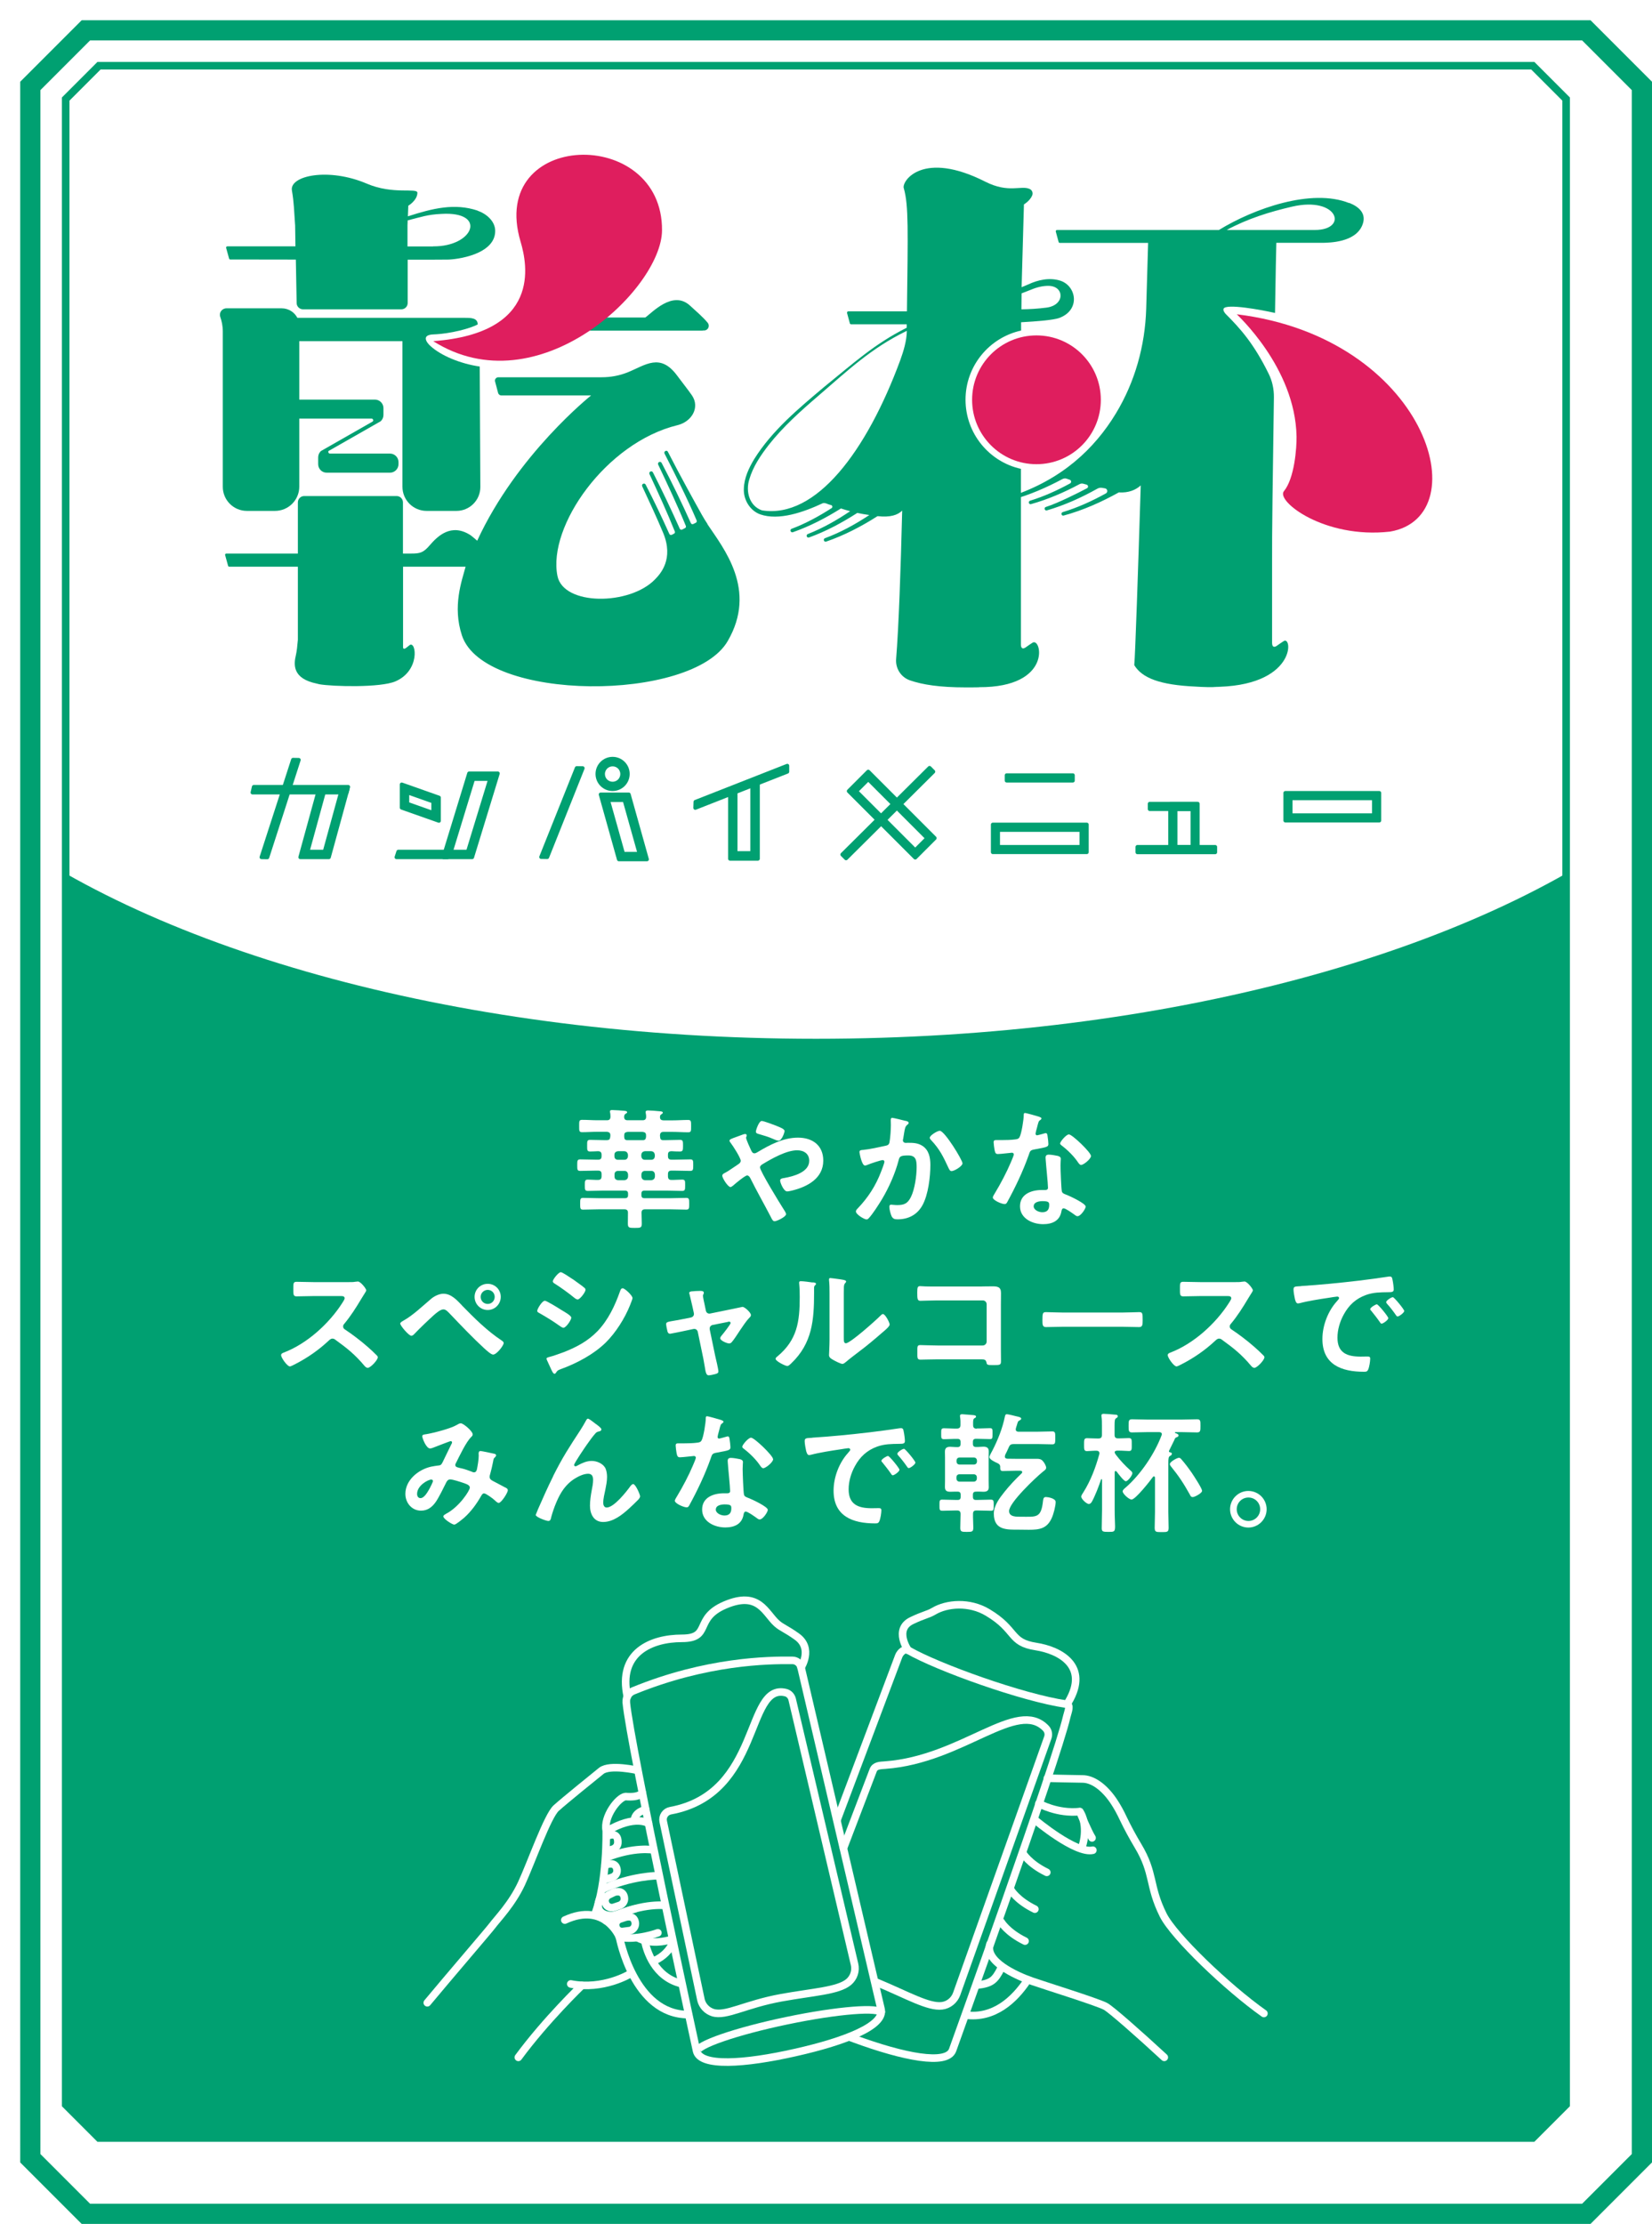 <?xml version="1.0" encoding="UTF-8"?>
<svg id="_レイヤー_2" data-name="レイヤー 2" xmlns="http://www.w3.org/2000/svg" xmlns:xlink="http://www.w3.org/1999/xlink" viewBox="0 0 163.5 220">
  <defs>
    <style>
      .cls-1, .cls-2, .cls-3, .cls-4 {
        fill: none;
      }

      .cls-2, .cls-3, .cls-4 {
        stroke-width: .75px;
      }

      .cls-2, .cls-4, .cls-5 {
        stroke-miterlimit: 10;
      }

      .cls-2, .cls-5, .cls-6 {
        stroke: #00a071;
      }

      .cls-7 {
        fill: #df1e5e;
      }

      .cls-3, .cls-4 {
        stroke: #fff;
      }

      .cls-3, .cls-6 {
        stroke-linecap: round;
        stroke-linejoin: round;
      }

      .cls-8, .cls-6 {
        fill: #00a071;
      }

      .cls-9, .cls-5 {
        fill: #fff;
      }

      .cls-5 {
        filter: url(#drop-shadow-1);
        stroke-width: 2px;
      }

      .cls-6 {
        stroke-width: .38px;
      }

      .cls-10 {
        clip-path: url(#clippath);
      }
    </style>
    <filter id="drop-shadow-1" x="0" y="0" width="163.5" height="220" filterUnits="userSpaceOnUse">
      <feOffset dx="2" dy="2"/>
      <feGaussianBlur result="blur" stdDeviation="0"/>
      <feFlood flood-color="#00a071" flood-opacity="1"/>
      <feComposite in2="blur" operator="in"/>
      <feComposite in="SourceGraphic"/>
    </filter>
    <clipPath id="clippath">
      <path class="cls-1" d="M9.8,6.5h141.9c1.29,1.29,2.01,2.01,3.3,3.3v198.4l-3.3,3.3H9.8l-3.3-3.3V9.8c1.29-1.29,2.01-2.01,3.3-3.3Z"/>
    </clipPath>
  </defs>
  <g id="fix">
    <g>
      <path class="cls-5" d="M6.5,1h148.5c2.15,2.15,3.35,3.35,5.5,5.5v205c-2.15,2.15-3.35,3.35-5.5,5.5H6.5c-2.15-2.15-3.35-3.35-5.5-5.5V6.5c2.15-2.15,3.35-3.35,5.5-5.5Z"/>
      <path class="cls-2" d="M9.8,6.5h141.9c1.29,1.29,2.01,2.01,3.3,3.3v198.4l-3.3,3.3H9.8l-3.3-3.3V9.8c1.29-1.29,2.01-2.01,3.3-3.3Z"/>
      <g class="cls-10">
        <path class="cls-8" d="M80.75,102.76c-34.87,0-65.39-8.64-82.17-21.57v140.81h164.35V81.19c-16.78,12.92-47.3,21.57-82.17,21.57Z"/>
      </g>
      <g>
        <g>
          <path class="cls-8" d="M133.53,20.09c-3.72-1.49-9.44.54-12.89,2.66h-16.02c-.08,0-.14.07-.13.15l.28,1.03c.01.06.06.1.13.1h8.73s-.08,2.61-.19,6.52c-.11,3.65-1.11,7.23-3,10.35-2.12,3.5-5.36,6.55-10.37,8.2-.22.07-.13.4.09.34,1.74-.48,3.4-1.2,4.99-2.05.14-.07.29-.09.44-.03l.29.1c.16.06.18.28.03.36-1.27.69-2.58,1.29-3.96,1.71-.22.07-.13.4.09.34,1.68-.47,3.28-1.16,4.81-1.98.11-.06.24-.07.36-.04l.33.09c.17.05.2.28.04.36-.89.47-2.87,1.47-4.07,1.85-.22.07-.12.4.1.34,1.75-.51,3.41-1.26,5-2.15.14-.08.31-.11.47-.08l.29.05c.25.05.3.38.08.5-1.36.75-2.78,1.4-4.27,1.85-.22.07-.13.4.09.34,1.92-.52,3.73-1.33,5.46-2.29h0c.97.06,1.67-.24,2.17-.69-.27,8.69-.54,16.67-.64,17.78.78,1.27,2.52,1.96,6.08,2.12.73.05,1.49.07,2.26.04,0,0-.63,0-.63-.01,8.33.03,7.98-5.11,7.08-4.53-.19.12-.44.29-.62.42,0,0-.52.45-.53-.25v-7.85c-.02-2.54.07-9,.18-16.44.01-.8-.16-1.6-.51-2.31-1.48-3.02-2.85-4.52-4.24-5.91-.13-.13-.3-.37-.23-.54.22-.54,3.79.12,5.09.42.06-3.54.11-6.6.13-6.94h4.63c.52-.02,3.2,0,3.89-1.77.43-1.1-.3-1.78-1.3-2.18ZM130.13,22.75h-8.72c2.05-1.11,4.23-1.79,6.48-2.31,4.54-1.05,5.6,2.31,2.24,2.31Z"/>
          <path class="cls-7" d="M137.56,52.59c-6.49.73-11.3-3.02-10.49-4,1.05-1.27,1.27-4.3,1.25-5.42-.13-6.86-5.97-12.09-5.91-12.08,18.75,2.3,24.01,19.99,15.16,21.5Z"/>
          <path class="cls-8" d="M104.92,27.76c-1.05-.33-2.2-.07-3.14.37-.22.1-.45.19-.67.28l.23-8.19s.6-.35.82-.89c.1-.25-.01-.53-.26-.64-.85-.38-2.07.45-4.37-.71-6.17-3.13-8.26-.11-8.09.61,0,.02.01.04.02.07.47,1.67.4,4.15.3,12.14h-5.8c-.08,0-.14.07-.13.15l.28,1.03c.01.06.06.1.13.1h5.5c0,.07,0,.16,0,.34-3.21,1.61-5.28,3.52-8.15,5.84-2.54,2.14-5.18,4.32-6.96,7.18-.52.87-.98,1.85-1.01,2.89-.06,1.08.6,2.2,1.64,2.56,1.81.62,4.21-.19,6.17-1.11.1-.03.2-.02.3.01.17.06.38.15.51.17.15.03.19.23.06.31-1.25.8-2.56,1.52-3.95,2.04-.22.08-.1.41.12.34,1.68-.59,3.26-1.41,4.76-2.35.27.09.58.18.91.27-1.32.89-2.71,1.68-4.19,2.26-.22.09-.1.41.12.34,1.69-.61,3.27-1.46,4.78-2.43.36.08.76.15,1.19.21-1.38.91-2.84,1.72-4.39,2.29-.22.08-.1.41.11.34,1.8-.62,3.49-1.5,5.09-2.52h0c1.27.14,2-.11,2.44-.55-.15,6.02-.34,11.44-.6,14.69-.07.93.48,1.79,1.36,2.1,1.24.43,2.93.7,5.53.7h0c.43,0,.87,0,1.31-.01,0,0,0,0,0-.01,7.3.03,6.2-4.98,5.3-4.4-.19.12-.44.29-.62.42,0,0-.52.45-.53-.25v-17.37c-3.13-.69-5.48-3.49-5.48-6.84s2.36-6.15,5.5-6.84v-.82c1.61-.09,3.19-.22,3.76-.42,2.14-.78,1.73-3.19.1-3.7ZM75.42,50.49c-1.26-.43-1.64-1.88-1.26-3.07.36-1.25,1.12-2.37,1.91-3.39,1.43-1.82,3.18-3.38,4.94-4.89,2.97-2.56,5.18-4.66,8.61-6.35,0,0,.13-.06.13-.06-.01.96-.32,1.99-.65,2.9-3.32,8.99-8.32,15.69-13.67,14.86ZM103.58,30.43c-.85.11-1.68.16-2.49.17l.02-1.58c.3-.12.6-.23.9-.35.59-.25,1.21-.41,1.82-.39,1.53.06,1.57,1.91-.25,2.15Z"/>
          <circle class="cls-7" cx="102.58" cy="39.55" r="6.37"/>
        </g>
        <g>
          <path class="cls-8" d="M32.56,44.59l5.12-2.92c.17-.16.27-.38.27-.62v-.68c0-.46-.38-.84-.84-.84h-10.02v1.88h9.68c.15,0,.23.19.11.29l-5.12,2.92c-.17.16-.27.38-.27.62v.68c0,.46.37.84.84.84h6.27c.46,0,.84-.38.84-.84v-.21c0-.46-.38-.84-.84-.84h-5.94c-.15,0-.23-.19-.11-.29Z"/>
          <path class="cls-8" d="M69.56,32.69s.09,0,.13,0c.39,0,.6-.45.35-.76-.44-.54-1.17-1.17-1.74-1.69-1.73-1.6-3.82.76-4.44,1.17h-12.71l-1.33,1.3h19.74v-.02Z"/>
          <path class="cls-8" d="M29.63,33.75h.25s9.95,0,9.95,0v14.4c0,1.32,1.07,2.39,2.39,2.39h2.96c1.3,0,2.36-1.06,2.36-2.36l-.06-11.92c-1.91-.28-3.84-1.07-4.91-2.06-.35-.32-.9-1.08.34-1.12,1.67-.06,3.66-.59,4.37-.99-.01-.66-.7-.65-1.34-.65h-16.51c-.29-.56-.88-.94-1.55-.94h-5.47c-.44,0-.76.43-.61.85.14.4.25.87.25,1.45v15.34c-.01,1.32,1.06,2.4,2.38,2.4h2.79c1.32,0,2.4-1.07,2.4-2.4v-14.4Z"/>
          <path class="cls-7" d="M51.52,23.9c.69,2.31,2.05,9.04-8.64,9.85,10.34,6.54,22.58-5.12,22.64-10.94.1-10.41-17.27-9.93-14,1.09Z"/>
          <path class="cls-8" d="M70.03,51.85c-.2-.3-.39-.61-.57-.93-.61-1.09-2.2-3.95-3.36-6.23-.11-.22-.44-.03-.33.18,1.11,2.17,2.22,4.37,3.18,6.62.03.08,0,.18-.08.22l-.26.13c-.09.04-.19,0-.23-.08-.91-2.02-1.87-4.01-2.9-5.97-.12-.22-.44-.05-.34.17.95,2,1.9,4.02,2.74,6.07.03.08,0,.17-.08.21l-.29.15c-.09.04-.19,0-.23-.08-.84-1.88-1.72-3.74-2.66-5.58-.12-.22-.44-.05-.34.17.87,1.87,1.74,3.76,2.51,5.68.03.08,0,.17-.08.21l-.23.12c-.08.04-.19,0-.23-.08-.74-1.65-1.52-3.28-2.35-4.89-.12-.22-.44-.05-.34.17.71,1.53,1.43,3.06,2.08,4.62,1.06,2.57-.27,4.03-.81,4.58-2.5,2.6-9.07,2.63-9.66-.34-.98-4.91,4.81-13.19,11.88-14.91,1.41-.34,2.25-1.75,1.43-2.95-.4-.58-.92-1.22-1.46-1.95h0s0,0,0,0c-1.68-2.28-3.14-1.04-4.87-.34-.83.34-1.71.5-2.61.5h-10.22c-.22,0-.39.22-.32.43l.3,1.13c.04.14.17.24.32.24h8.88s-7.34,5.83-11.27,14.37c-.24-.22-.48-.4-.65-.54-1.93-1.25-3.28.1-4.04.98-.64.75-.97.83-1.83.83h-.83v-5.06c0-.35-.28-.63-.63-.63h-9.14c-.35,0-.63.28-.63.63v5.06h-7.08c-.08,0-.14.07-.12.15l.29,1.05c.01.06.06.1.12.1h6.79v7.23c-.05.6-.11,1.15-.19,1.49-.23.96-.37,2.35,2.08,2.85.08.02.15.04.24.06,1.33.23,6.02.35,7.51-.28,2.48-1.05,2.08-4.02,1.43-3.6-.19.12-.66.65-.66.18v-7.93h6.19c-.37,1.39-1.32,3.91-.36,6.81,2.2,6.59,22.79,6.61,26.3.55,2.95-5.07-.39-9.15-2.01-11.57Z"/>
          <path class="cls-8" d="M47.26,20.83c-2.27-.75-4.41-.23-6.89.57l.04-1.05s.9-.53.9-1.29c-.05-.51-2.41.22-5-.89-3.79-1.62-7.67-.8-7.42.67.21,1.22.21,1.95.32,3.48l.03,2.05h-6.74c-.08,0-.14.07-.12.15l.29,1.05c.01.06.06.1.12.1.58,0,2.69,0,6.49.01l.08,4.3c0,.34.29.62.63.62h9.73c.35,0,.63-.28.63-.63v-4.28c2.14,0,3.19,0,3.95-.01.85,0,4.71-.48,4.71-2.83,0-1-.91-1.72-1.75-2.01ZM42.87,24.38h-2.54v-2.1s.02-.48.02-.48c1.28-.32,1.96-.58,3.34-.64,0,0,0,0,0,0,4.56-.27,3.21,3.25-.82,3.21Z"/>
        </g>
      </g>
      <g>
        <g>
          <g>
            <polygon class="cls-6" points="68.83 79.32 77.92 75.75 77.92 76.34 68.81 79.92 68.83 79.32"/>
            <polygon class="cls-6" points="75.01 84.95 72.25 84.95 72.25 78.1 72.8 78.1 72.8 84.39 74.45 84.39 74.45 77.32 75.01 77.32 75.01 84.95"/>
          </g>
          <g>
            <polygon class="cls-6" points="57.67 75.99 54.16 84.79 53.56 84.78 57.08 75.98 57.67 75.99"/>
            <path class="cls-6" d="M64.03,85.01h-2.78l-1.8-6.42h2.78l1.8,6.42ZM61.67,84.46h1.63l-1.49-5.31h-1.63l1.49,5.31Z"/>
            <path class="cls-6" d="M60.63,78.06c-.83,0-1.5-.67-1.5-1.5s.67-1.5,1.5-1.5,1.5.67,1.5,1.5-.67,1.5-1.5,1.5ZM60.63,75.62c-.52,0-.95.42-.95.95s.42.95.95.95.95-.42.95-.95-.42-.95-.95-.95Z"/>
          </g>
          <g>
            <polygon class="cls-6" points="34.31 78.4 24.99 78.4 25.12 77.84 34.46 77.84 34.31 78.4"/>
            <polygon class="cls-6" points="32.55 84.8 29.72 84.8 31.61 77.92 32.14 78.06 30.44 84.25 32.13 84.25 33.87 77.92 34.4 78.06 32.55 84.8"/>
            <polygon class="cls-6" points="29 75.16 25.88 84.8 26.46 84.81 29.57 75.17 29 75.16"/>
          </g>
          <g>
            <path class="cls-6" d="M46.73,84.8h-2.84l2.54-8.29h2.84l-2.54,8.29ZM44.63,84.25h1.68l2.2-7.19h-1.68l-2.2,7.19Z"/>
            <polygon class="cls-6" points="44.3 84.8 39.24 84.8 39.42 84.25 44.3 84.25 44.3 84.8"/>
            <path class="cls-6" d="M43.44,81.2l-3.68-1.3v-2.3l3.68,1.3v2.3ZM40.31,79.51l2.57.91v-1.13l-2.57-.91v1.13Z"/>
          </g>
        </g>
        <g>
          <g>
            <rect class="cls-6" x="81.78" y="80.16" width="12.17" height=".53" transform="translate(-31.15 85.28) rotate(-44.8)"/>
            <path class="cls-6" d="M90.58,84.84l-6.58-6.58,1.93-1.93,6.58,6.58-1.93,1.93ZM84.74,78.27l5.84,5.84,1.19-1.19-5.84-5.84-1.19,1.19Z"/>
          </g>
          <path class="cls-6" d="M136.51,81.17h-9.3v-2.73h9.3v2.73ZM127.73,80.65h8.25v-1.68h-8.25v1.68Z"/>
          <g>
            <path class="cls-6" d="M107.56,84.3h-9.3v-2.73h9.3v2.73ZM98.78,83.78h8.25v-1.68h-8.25v1.68Z"/>
            <rect class="cls-6" x="99.63" y="76.69" width="6.55" height=".53"/>
          </g>
          <g>
            <path class="cls-6" d="M118.54,84.3h-2.73v-4.79h2.73v4.79ZM116.34,83.78h1.68v-3.74h-1.68v3.74Z"/>
            <rect class="cls-6" x="113.79" y="79.51" width="4.68" height=".53"/>
            <rect class="cls-6" x="112.57" y="83.78" width="7.7" height=".53"/>
          </g>
        </g>
      </g>
      <g>
        <g>
          <path class="cls-3" d="M63.11,175.13s-2.75-.63-3.6.05c-.86.69-3.6,2.91-4.46,3.68s-2.48,5.4-3.43,7.45-2.4,3.51-2.91,4.2c-.38.5-4.25,5-6.42,7.61"/>
          <path class="cls-3" d="M61.99,168.39c-.05-.48.23-.94.68-1.12,7.25-2.97,13.38-3.05,15.76-3.02.41,0,.76.29.85.69l7.92,33.83c.36,1.6-3.44,3.14-8.48,4.27-5.04,1.14-9.42,1.44-9.78-.16,0,0-6.53-29.97-6.96-34.5Z"/>
          <path class="cls-3" d="M79.28,164.94s1.22-1.87-.41-3.04c-1.09-.78-1.48-.86-1.97-1.29-1.17-1.02-1.76-3.28-5.14-1.84-3.13,1.33-1.29,3.3-4.28,3.3-3,0-6.36,1.39-5.39,5.77"/>
          <path class="cls-3" d="M69.37,197.82c.14.6.59,1.08,1.17,1.27,1.31.41,3.17-.81,6.8-1.47,3.15-.57,5.61-.68,6.65-1.55.51-.43.74-1.11.58-1.77l-6.17-26.2c-.08-.32-.32-.58-.64-.66-4.01-.98-2.35,10.01-11.4,11.68-.5.09-.83.57-.72,1.07l3.73,17.62Z"/>
          <path class="cls-3" d="M63.58,177.37s-.31.47-1.66.35c-.72.06-2.21,2-1.92,3.37,0,0,.12,5.14-1.14,8.32"/>
          <path class="cls-3" d="M64.19,180.38s-1.33-.92-4.16.78"/>
          <path class="cls-3" d="M64.65,183s-1.86-.36-4.7.78"/>
          <path class="cls-3" d="M65.14,185.55s-2.72,0-5.58,1.37"/>
          <path class="cls-3" d="M65.79,188.49s-2.58-.31-5.84,1.5"/>
          <path class="cls-3" d="M63.09,191.68c1.33.72,2.76.35,3.35.19.12-.03.17.22.13.34-.27.67-.92,1.35-1.78,1.74"/>
          <path class="cls-3" d="M65.11,191.2s-2.09.78-3.81.43"/>
          <path class="cls-3" d="M62.35,195.27s-2.66,1.62-5.86.99"/>
          <path class="cls-3" d="M63.82,192.04c.19.92.96,3.54,3.6,4.18"/>
          <path class="cls-3" d="M61.31,191.63s1.41,7.66,6.8,7.66"/>
          <path class="cls-3" d="M59.89,188.12c.04.42.46.69.86.56.16-.05.36-.12.57-.19.29-.1.5-.38.48-.69,0,0,0-.88-.99-.62l-.56.27c-.24.12-.39.37-.37.64,0,0,0,.02,0,.03Z"/>
          <path class="cls-3" d="M59.74,185.96c.28-.07.58-.16.85-.25.29-.1.5-.38.48-.69,0,0,0-.99-1.19-.51"/>
          <path class="cls-3" d="M60.11,183.09c.24-.07.33-.1.56-.17.29-.1.5-.38.48-.69,0,0,.08-1.07-.99-.62"/>
          <path class="cls-3" d="M60.94,190.57c-.07-.31.11-.63.41-.73l.54-.18c.99-.27.99.61.99.62.01.31-.19.59-.48.69l-.76.1c-.32.04-.62-.16-.69-.48,0,0,0-.01,0-.02Z"/>
          <path class="cls-3" d="M61.31,191.63s-1.42-3.53-5.41-1.69"/>
          <path class="cls-3" d="M59.32,187.93c-.46,1.21.5,1.57,1.19,1.57.46,0,1.36-.45,2.29-.66"/>
          <path class="cls-3" d="M57.59,196.4s-3.55,3.4-6.29,7.12"/>
          <path class="cls-3" d="M63.91,179.01s-1.13.23-1.12,1.11"/>
          <path class="cls-4" d="M87.25,199.15c-.13-.64-4.33-.31-9.36.74s-9.01,2.42-8.88,3.06"/>
        </g>
        <g>
          <path class="cls-3" d="M84.18,201.55c.13.05.25.09.38.14,4.85,1.78,9.15,2.65,9.72,1.11,0,0,10.29-28.56,11.3-33,.11-.47.43-1.15-.05-1.22-4.34-.63-12.78-3.67-15.64-5.33-.35-.21-.79.19-.94.57l-6.11,16.23"/>
          <path class="cls-3" d="M89.88,163.26s-1.45-2.07.35-2.94c1.21-.58,1.6-.59,2.16-.92,1.33-.8,3.56-.97,5.36.11,2.92,1.74,2.12,2.96,4.78,3.37,2.33.36,5.32,1.91,3.22,5.47"/>
          <path class="cls-3" d="M86.81,196.12c2.96,1.23,5.08,2.47,6.42,2.3.66-.08,1.22-.54,1.45-1.17l9.02-25.36c.11-.31.05-.66-.18-.91-2.84-3-8.24,3.07-15.91,3.63-.51.04-1.01.03-1.19.51l-2.94,7.7"/>
          <path class="cls-3" d="M115.23,203.52c-2.48-2.29-5.29-4.77-5.83-5.05-.84-.44-6.08-2.07-7.25-2.48-1.67-.58-4.75-2.01-4.16-3.7"/>
          <path class="cls-3" d="M96.65,196.38c1.47-.16,1.82-.47,2.43-1.69"/>
          <path class="cls-3" d="M101.65,195.95c-1.26,1.87-3.26,3.76-6.08,3.39"/>
          <path class="cls-3" d="M106.87,179.22c.33.43.76,1.74.24,3.43"/>
          <path class="cls-3" d="M99.08,190.12s.57,1.02,2.37,1.9"/>
          <path class="cls-3" d="M100.05,186.96s.57,1.02,2.37,1.9"/>
          <path class="cls-3" d="M101.23,183.32s.57,1.02,2.37,1.9"/>
          <path class="cls-3" d="M102.82,178.41s1.82,1.04,4.05.8c0,0,.79,1.94,1.21,2.6"/>
          <path class="cls-3" d="M103.66,175.91s3.1.07,3.47.07c.99,0,2.11.77,3.05,2.14.39.57.73,1.21.99,1.77.44.92.93,1.82,1.45,2.69,1.66,2.76,1.05,3.95,2.5,6.86,1.05,2.11,6.38,7.21,9.97,9.74"/>
          <path class="cls-3" d="M102.48,180.07s4,3.35,5.68,2.96"/>
        </g>
      </g>
      <g>
        <path class="cls-9" d="M60.11,112.78c.22,0,.26-.12.29-.33,0-.04.01-.09.01-.14,0-.25-.12-.32-.35-.35h-.91c-.51,0-1.03.04-1.53.04-.31,0-.3-.13-.3-.62,0-.47-.01-.6.3-.6.52,0,1.03.04,1.53.04h.91c.25,0,.35-.1.36-.35-.01-.13,0-.27-.04-.42-.01-.03-.01-.07-.01-.1,0-.14.13-.14.23-.14.2,0,1.01.05,1.24.08.08.01.23.03.23.14,0,.07-.08.1-.14.14-.14.09-.14.16-.16.3,0,.26.12.35.35.35h1.48c.23,0,.35-.1.35-.35,0-.1-.01-.25-.04-.36,0-.03-.01-.08-.01-.1,0-.14.13-.16.23-.16.22,0,.91.05,1.16.08.09.01.31.01.31.14,0,.07-.05.09-.14.16-.12.08-.13.12-.14.26v.04c0,.22.16.3.35.3h.88c.52,0,1.03-.04,1.55-.04.31,0,.3.14.3.62s.01.6-.3.6c-.52,0-1.03-.04-1.55-.04h-.88c-.23,0-.34.1-.35.35,0,.05.01.09.01.14.01.21.08.33.3.33h.16c.49,0,1-.03,1.51-.03.3,0,.3.14.3.58s-.01.57-.31.57c-.27,0-.56-.01-.83-.03-.26.01-.35.1-.35.35v.14c0,.25.1.35.36.35h.26c.53,0,1.05-.03,1.59-.03.3,0,.29.16.29.57s0,.57-.29.57c-.53,0-1.05-.03-1.59-.03h-.26c-.26,0-.36.1-.36.35v.21c0,.23.09.36.32.36.36.01.73-.03,1.08-.03.31,0,.3.14.3.56s0,.56-.3.56c-.49,0-.99-.03-1.5-.03h-2.22c-.22,0-.31.09-.31.31v.13c0,.22.09.31.31.31h2.56c.52,0,1.04-.03,1.56-.03.3,0,.3.13.3.58s0,.58-.3.58c-.52,0-1.04-.03-1.56-.03h-2.51c-.23,0-.34.09-.35.34.01.35.03.71.03,1.07,0,.42-.13.43-.69.43s-.69-.01-.69-.43c0-.35.01-.71.01-1.07,0-.25-.12-.34-.35-.34h-2.52c-.53,0-1.05.03-1.57.03-.29,0-.29-.14-.29-.58s0-.58.29-.58c.52,0,1.04.03,1.57.03h2.57c.22,0,.31-.09.31-.31v-.13c0-.22-.09-.31-.31-.31h-2.18c-.49,0-.99.03-1.48.03-.3,0-.31-.12-.31-.56,0-.42.01-.56.3-.56.34,0,.68.04,1.01.03.25,0,.35-.12.35-.36v-.21c0-.25-.1-.35-.36-.35h-.18c-.52,0-1.04.03-1.57.03-.3,0-.3-.13-.3-.57,0-.42,0-.57.3-.57.52,0,1.05.03,1.57.03h.18c.26,0,.36-.1.36-.35v-.14c0-.23-.1-.34-.35-.35-.26.01-.52.03-.79.03-.3,0-.29-.16-.29-.57,0-.44-.01-.58.29-.58.51,0,1.01.03,1.51.03h.21ZM60.81,114.38c0,.22.13.35.36.35h.62c.22,0,.34-.13.36-.35v-.14c-.03-.22-.14-.34-.36-.36h-.62c-.23.03-.36.14-.36.36v.14ZM61.8,116.75c.22-.03.34-.14.36-.36v-.21c-.03-.22-.14-.35-.36-.35h-.62c-.23,0-.36.13-.36.35v.21c0,.22.13.34.36.36h.62ZM61.78,112.46c0,.21.08.33.3.33h1.55c.22,0,.29-.12.31-.33v-.14c0-.25-.1-.32-.35-.35h-1.46c-.25.03-.35.1-.35.35v.14ZM63.47,114.38c.03.22.14.35.36.35h.62c.22,0,.34-.13.36-.35v-.14c-.03-.22-.14-.34-.36-.36h-.62c-.22.03-.34.14-.36.36v.14ZM64.46,116.75c.22-.03.34-.14.36-.36v-.21c-.03-.22-.14-.35-.36-.35h-.62c-.22,0-.34.13-.36.35v.21c.03.22.14.34.36.36h.62Z"/>
        <path class="cls-9" d="M71.49,116.29c0-.14.13-.2.27-.27.29-.14.91-.59,1.22-.79.14-.09.33-.21.33-.4,0-.29-.77-1.48-.98-1.75-.06-.07-.13-.16-.13-.25,0-.12.23-.2.62-.34.14-.05.31-.12.49-.18.1-.04.34-.13.43-.13s.16.04.16.13c0,.04-.01.1-.03.14-.01.03-.03.06-.03.1,0,.17.42,1.08.52,1.29.08.14.14.25.31.25.12,0,.22-.07.31-.12,1.22-.73,2.55-1.43,4-1.43s2.5.78,2.5,2.27c0,1.76-1.57,2.59-3.07,2.96-.13.03-.38.09-.51.09-.34,0-.69-.88-.69-1.07,0-.22.25-.23.42-.26.9-.16,2.46-.57,2.46-1.7,0-.7-.53-1.04-1.2-1.04-1.05,0-2.5.82-3.41,1.37-.13.08-.26.17-.26.33,0,.35,1.96,3.55,2.29,4.06.08.12.29.43.29.56,0,.25-.9.7-1.14.7-.18,0-.27-.22-.4-.48-.66-1.27-1.37-2.51-2.01-3.8-.07-.12-.16-.25-.31-.25-.2,0-1.2.83-1.39,1.01-.07.04-.18.14-.25.14-.25,0-.82-.88-.82-1.14ZM76.88,111.39c.26.1.77.29.77.49,0,.13-.26.96-.6.96-.13,0-.38-.1-.55-.18-.39-.18-.92-.34-1.38-.47-.14-.04-.31-.07-.31-.25,0-.14.3-1.05.58-1.05.2,0,1.25.4,1.48.49Z"/>
        <path class="cls-9" d="M89.6,110.87c.1.03.33.06.33.21,0,.08-.05.12-.1.16-.25.18-.27.39-.35.85-.03.16-.05.34-.09.56-.01.04-.03.1-.03.14,0,.18.13.27.29.27.05,0,.1-.01.16-.01.53,0,1.01,0,1.48.3.65.42.79,1.17.79,1.88,0,1.2-.21,2.95-.78,3.99-.52.95-1.4,1.4-2.46,1.4-.29,0-.46-.04-.6-.31-.1-.22-.22-.68-.22-.92,0-.13.04-.22.17-.22s.35.04.61.04c.7,0,1.03-.16,1.35-.79.38-.75.57-2.11.57-2.94,0-.65-.04-1.18-.82-1.18s-.87.1-.96.47c-.34,1.31-.96,2.7-1.65,3.86-.31.51-.91,1.46-1.3,1.87-.06.07-.14.13-.23.13-.22,0-1.05-.49-1.05-.79,0-.12.1-.22.18-.3,1.03-1.08,1.78-2.24,2.31-3.63.07-.16.33-.86.33-.98,0-.1-.06-.17-.17-.17-.18,0-1.26.36-1.48.46-.08.03-.19.08-.27.08-.33,0-.55-1.27-.55-1.34,0-.2.22-.2.39-.21.68-.07,1.5-.26,2.16-.4.26-.05.39-.12.43-.39.08-.46.13-1.21.13-1.68,0-.14-.01-.29-.01-.44,0-.1,0-.26.14-.26.13,0,1.12.25,1.31.3ZM95.26,115.08c0,.29-.82.77-1.08.77-.17,0-.23-.17-.3-.3-.52-1.12-.87-1.86-1.74-2.78-.05-.05-.12-.13-.12-.22,0-.23.75-.69.99-.69.48,0,2.25,2.9,2.25,3.22Z"/>
        <path class="cls-9" d="M102.86,110.48c.07.03.21.07.21.16s-.09.14-.21.23c-.1.09-.19.55-.23.69-.04.1-.14.52-.14.58,0,.09.05.17.14.17s.62-.16.74-.19c.04-.01.09-.03.13-.03.16,0,.17.23.19.39.03.18.07.51.07.69,0,.29-.16.31-1.35.53-.47.08-.46.17-.61.6-.57,1.6-1.31,3.15-2.12,4.63-.08.13-.12.18-.26.18-.29,0-1.16-.38-1.16-.65,0-.12.17-.36.23-.47.53-.87,1.16-2.07,1.55-3,.06-.14.3-.69.3-.79,0-.08-.07-.17-.18-.17-.1,0-1.1.13-1.4.13-.22,0-.27-.12-.33-.42-.03-.16-.09-.62-.09-.75,0-.17.09-.21.23-.21h.6c.44,0,.9-.01,1.34-.07.17-.03.29-.04.39-.21.2-.33.42-1.77.42-2.18,0-.09,0-.22.12-.22.14,0,1.22.31,1.43.38ZM104.73,114.36c.14.04.26.12.26.27,0,.03-.03.42-.03.69,0,.38.07,2.25.13,2.52.04.2.21.25.4.33.04.01.09.04.13.05.3.12,1.83.83,1.83,1.14,0,.21-.48.95-.81.95-.13,0-.25-.12-.34-.18-.2-.14-.83-.6-1.04-.6-.14,0-.19.18-.21.3-.16.95-.92,1.27-1.81,1.27-1.05,0-2.29-.56-2.29-1.77s1.13-1.61,2.16-1.61h.34c.16,0,.27-.06.27-.22,0-.42-.2-2.3-.23-2.81,0-.07-.01-.12-.01-.18,0-.21.12-.29.31-.29.25,0,.69.08.92.13ZM102.3,119.31c0,.4.52.61.86.61.47,0,.68-.25.68-.7,0-.26-.01-.4-.66-.4-.31,0-.87.08-.87.49ZM107.98,114.34c0,.31-.74.9-.98.9-.13,0-.22-.14-.29-.23-.4-.61-1.04-1.24-1.62-1.68-.05-.04-.17-.12-.17-.21,0-.18.6-.9.87-.9.33,0,2.18,1.78,2.18,2.12Z"/>
        <path class="cls-9" d="M34.57,126.83c.21,0,.43,0,.56-.03.08,0,.21-.03.29-.03.27,0,.83.71.83.88,0,.06-.14.27-.29.51-.08.12-.16.25-.21.34-.52.87-1.04,1.69-1.69,2.47-.07.08-.1.14-.1.25,0,.16.08.23.2.31.71.47,1.55,1.11,2.2,1.68.31.27.64.57.94.88.05.05.09.1.09.18,0,.27-.72,1.04-.99,1.04-.14,0-.23-.09-.33-.2-.94-1.12-1.72-1.74-2.87-2.57-.1-.08-.18-.12-.3-.12-.17,0-.29.13-.39.22-.96.9-2.08,1.68-3.25,2.28-.12.06-.46.25-.57.25-.27,0-.87-.87-.87-1.11,0-.16.16-.22.27-.26,2.3-.88,4.49-2.87,5.8-4.93.06-.1.22-.33.22-.44,0-.2-.18-.22-.38-.22h-2.69c-.56,0-1.12.03-1.68.03-.35,0-.33-.2-.33-.79,0-.46-.01-.65.31-.65.56,0,1.12.03,1.69.03h3.54Z"/>
        <path class="cls-9" d="M45.7,129.12c1.22,1.25,2.48,2.51,3.94,3.48.09.06.21.14.21.26,0,.23-.68,1.14-1.05,1.14-.21,0-.7-.46-.88-.62-1.17-1.08-2.27-2.24-3.37-3.39-.17-.17-.4-.46-.66-.46-.32,0-.75.39-.99.6-.53.48-1.4,1.31-1.89,1.83-.08.08-.17.18-.3.18-.25,0-1.1-1-1.1-1.21,0-.12.25-.25.34-.3.94-.53,1.87-1.43,2.7-2.13.31-.27.81-.52,1.23-.52.77,0,1.33.62,1.82,1.13ZM49.56,128.29c0,.71-.57,1.3-1.29,1.3s-1.3-.58-1.3-1.3.58-1.29,1.3-1.29,1.29.57,1.29,1.29ZM47.57,128.29c0,.39.31.7.7.7s.69-.31.69-.7-.31-.69-.69-.69-.7.31-.7.69Z"/>
        <path class="cls-9" d="M53.92,128.67c.17,0,1.39.75,1.61.9.35.21,1.01.57,1.01.78,0,.23-.52,1-.78,1-.09,0-.22-.09-.3-.14-.73-.52-1.3-.87-2.07-1.31-.09-.05-.22-.1-.22-.22,0-.21.49-1,.74-1ZM54.35,134.24c.35-.08,1.18-.38,1.55-.52,1.26-.51,2.29-1.07,3.24-2.04,1.05-1.1,1.72-2.51,2.22-3.93.05-.13.1-.31.27-.31.2,0,.97.71.97.97,0,.09-.1.33-.17.51-.03.09-.06.16-.08.21-.52,1.29-1.4,2.69-2.4,3.68-1.21,1.18-2.86,2.05-4.45,2.63-.31.12-.34.14-.49.38-.03.04-.08.08-.13.08-.14,0-.25-.29-.33-.44-.14-.31-.29-.62-.43-.94-.01-.03-.03-.08-.03-.12,0-.1.17-.13.25-.16ZM56.84,126.65c.27.2.74.52.97.72.08.06.14.13.14.22,0,.23-.55.96-.78.96-.1,0-.25-.1-.33-.17-.61-.49-1.25-.96-1.91-1.38-.09-.05-.22-.13-.22-.25,0-.18.56-.9.79-.9.16,0,.78.43,1.13.66.09.05.16.1.2.13Z"/>
        <path class="cls-9" d="M68.38,130.33c.21-.04.34-.22.29-.44l-.13-.6c-.01-.07-.12-.52-.21-.9-.05-.25-.12-.46-.12-.48,0-.12.12-.14.21-.16.26-.03.62-.05.88-.05.14,0,.36.01.36.19,0,.05-.03.1-.04.14-.03.05-.05.09-.05.14,0,.13.13.73.17.9l.12.58c.04.21.22.33.42.29l2.11-.43c.13-.03,1.09-.23,1.1-.23.21,0,.83.56.83.81,0,.1-.06.18-.14.25-.34.35-.66.85-.94,1.26-.14.22-.66,1.01-.81,1.16-.08.09-.16.14-.27.14-.18,0-.88-.27-.88-.52,0-.1.1-.21.16-.29.13-.14.87-1.09.87-1.21,0-.08-.07-.14-.14-.14-.05,0-.1.01-.14.03l-1.5.3c-.16.03-.29.17-.29.34v.09l.55,2.65c.07.29.31,1.3.31,1.51,0,.17-.1.21-.31.27-.14.04-.52.12-.65.12-.23,0-.3-.25-.39-.86-.04-.21-.08-.48-.14-.79l-.55-2.65c-.04-.18-.18-.29-.35-.29-.03,0-.08.01-.09.01l-.94.2c-.17.04-1.31.27-1.36.27-.14,0-.2-.08-.25-.2-.04-.12-.14-.62-.14-.75,0-.21.13-.23.9-.36.18-.03.39-.06.65-.12l.91-.18Z"/>
        <path class="cls-9" d="M80.43,126.85c.16.03.33.03.33.16,0,.06-.08.13-.13.18-.08.08-.06.3-.06.42v.29c0,2.69-.18,4.98-2.25,6.96-.1.09-.26.27-.4.27-.2,0-1.16-.48-1.16-.71,0-.09.1-.18.17-.23,1.98-1.64,2.22-3.46,2.22-5.88,0-.39-.01-.91-.05-1.29,0-.04-.01-.1-.01-.14,0-.12.08-.14.17-.14.25,0,.91.09,1.18.13ZM83.51,132.28c0,.4.01.6.21.6.43,0,2.99-2.29,3.41-2.72.07-.07.16-.17.26-.17.22,0,.66.83.66,1.04,0,.19-.51.61-.68.75-.78.68-1.56,1.34-2.38,1.95-.35.27-.91.69-1.22.96-.12.09-.25.23-.4.23-.17,0-.73-.29-.9-.39-.18-.1-.42-.23-.42-.47,0-.09.05-.94.05-1.56v-4.55c0-.44,0-.88-.05-1.33v-.06c0-.09.05-.13.13-.13s.4.05.51.06c.68.09,1.05.13,1.05.27,0,.09-.05.12-.1.18-.09.09-.1.21-.12.34-.01.3-.01.95-.01,1.27v3.71Z"/>
        <path class="cls-9" d="M97.21,127.26c.34,0,.66-.01,1-.01.52,0,.86.05.86.66,0,.39-.01.78-.01,1.17v4.38c0,.39.01.79.01,1.18s-.08.4-.78.4c-.6,0-.61-.03-.66-.27-.07-.3-.23-.3-.62-.3h-4.23c-.57,0-1.34.03-1.68.03s-.31-.18-.31-.75c0-.52-.03-.69.29-.69s1.07.04,1.69.04h4.49c.22,0,.39-.18.39-.39v-3.68c0-.22-.17-.39-.39-.39h-4.49c-.56,0-1.35.04-1.68.04-.29,0-.31-.18-.31-.83,0-.52.05-.62.29-.62.2,0,.38.03.56.03.38.01.75.01,1.13.01h4.46Z"/>
        <path class="cls-9" d="M111.12,129.84c.6,0,1.44-.04,1.61-.04.35,0,.36.1.36.82,0,.42-.01.66-.35.66-.55,0-1.09-.03-1.62-.03h-5.98c-.53,0-1.08.03-1.62.03-.34,0-.35-.25-.35-.65,0-.73.03-.83.36-.83.17,0,1.07.04,1.61.04h5.98Z"/>
        <path class="cls-9" d="M122.32,126.83c.21,0,.43,0,.56-.03.08,0,.21-.03.29-.03.27,0,.83.71.83.88,0,.06-.14.27-.29.51-.08.12-.16.25-.21.34-.52.87-1.04,1.69-1.69,2.47-.07.08-.1.14-.1.25,0,.16.08.23.2.31.71.47,1.55,1.11,2.2,1.68.31.27.64.57.94.88.05.05.09.1.09.18,0,.27-.72,1.04-.99,1.04-.14,0-.23-.09-.33-.2-.94-1.12-1.72-1.74-2.87-2.57-.1-.08-.18-.12-.3-.12-.17,0-.29.13-.39.22-.96.9-2.08,1.68-3.25,2.28-.12.06-.46.25-.57.25-.27,0-.87-.87-.87-1.11,0-.16.16-.22.27-.26,2.3-.88,4.49-2.87,5.8-4.93.06-.1.22-.33.22-.44,0-.2-.18-.22-.38-.22h-2.69c-.56,0-1.12.03-1.68.03-.35,0-.33-.2-.33-.79,0-.46-.01-.65.31-.65.56,0,1.12.03,1.69.03h3.54Z"/>
        <path class="cls-9" d="M128.77,127.22c1.9-.12,3.8-.31,5.68-.53.99-.12,1.98-.25,2.95-.4.05-.01.12-.01.17-.01.2,0,.22.17.25.33.05.22.12.73.12.95,0,.29-.27.26-.58.27-.75.01-1.42.01-2.16.27-1,.36-1.7,1-2.21,1.94-.38.69-.62,1.5-.62,2.29,0,1.51.96,1.87,2.29,1.87.22,0,.51-.01.65-.01.19,0,.3.01.3.22,0,.26-.09.83-.2,1.07-.09.2-.19.22-.42.22-2.21,0-4.11-.7-4.11-3.24,0-1.33.55-2.76,1.43-3.73.14-.16.22-.25.22-.31,0-.12-.1-.16-.19-.16s-.69.1-.82.12c-.87.13-2.04.31-2.87.53-.07.01-.13.03-.2.03-.18,0-.25-.29-.29-.43-.05-.22-.14-.71-.14-.94,0-.34.18-.3.75-.34ZM137.4,130.39c0,.2-.52.55-.66.55-.09,0-.13-.09-.18-.16-.26-.38-.55-.74-.83-1.09-.04-.04-.12-.12-.12-.18,0-.16.52-.48.66-.48s1.13,1.21,1.13,1.36ZM138.98,129.68c0,.18-.51.55-.66.55-.09,0-.14-.1-.19-.17-.21-.31-.58-.79-.85-1.08-.04-.04-.09-.12-.09-.17,0-.16.51-.49.66-.49.13,0,1.13,1.21,1.13,1.37Z"/>
        <path class="cls-9" d="M46.78,141.92c0,.09-.07.16-.13.22-.52.49-1.16,1.87-1.51,2.56-.04.08-.08.14-.08.22,0,.23.26.25.72.36.23.05.66.21.9.3.07.03.14.07.22.07.19,0,.26-.13.3-.29.08-.39.18-.98.18-1.37,0-.06-.01-.13-.01-.2,0-.13.04-.25.19-.25.1,0,1.16.22,1.31.26.09.01.23.05.23.17,0,.09-.1.18-.21.29-.04.04-.08.26-.09.34-.08.42-.18.83-.29,1.23-.03.08-.05.18-.05.26,0,.21.13.31.3.4.26.13,1.03.55,1.21.64.12.05.29.13.29.29,0,.25-.65,1.26-.91,1.26-.09,0-.29-.17-.39-.27-.17-.17-.87-.68-1.05-.68-.14,0-.21.12-.27.22-.46.81-1,1.56-1.69,2.18-.16.13-.81.69-.99.69-.2,0-1.08-.56-1.08-.81,0-.12.17-.2.25-.25,1.35-.7,2.37-2.33,2.37-2.59,0-.23-.21-.33-.69-.49-.26-.09-1-.33-1.25-.33-.19,0-.3.12-.38.27-.25.51-.74,1.5-1.04,1.94-.36.52-.81.88-1.47.88-.92,0-1.55-.78-1.55-1.66,0-1.37,1.29-2.41,2.54-2.69.25-.05.49-.09.75-.12.25-.01.31-.16.4-.33.29-.58.56-1.18.86-1.77.04-.07.07-.12.07-.18,0-.09-.08-.13-.14-.13-.04,0-1.09.4-1.52.57-.13.05-.38.16-.51.16-.4,0-.78-1.04-.78-1.21s.19-.17.43-.21c.71-.12,2.38-.55,2.99-.91.12-.07.25-.16.4-.16.26,0,1.17.79,1.17,1.08ZM42.71,146.36c-.36,0-1.43.6-1.43,1.42,0,.22.1.42.34.42.39,0,.75-.69.92-.99.06-.12.31-.6.31-.7,0-.06-.04-.14-.14-.14Z"/>
        <path class="cls-9" d="M54.74,146.03c.96-1.91,1.57-2.83,2.72-4.59.2-.31.36-.59.53-.9.04-.07.1-.2.2-.2.12,0,.6.39.73.49.13.09.6.42.6.56s-.12.19-.23.21c-.14.03-.23.06-.34.17-.26.29-.6.75-.82,1.07-.18.25-1.31,1.9-1.31,2.08,0,.07.06.13.13.13.08,0,.17-.05.23-.09.43-.23.88-.44,1.38-.44.52,0,1.16.27,1.38.77.1.25.14.55.14.82,0,.43-.09.84-.17,1.26-.08.35-.21.94-.21,1.27,0,.22.08.49.34.49.73,0,1.96-1.57,2.37-2.14.07-.08.16-.18.26-.18.23,0,.68,1.03.68,1.21,0,.1-.08.21-.14.29-.3.3-.6.6-.91.88-.71.65-1.6,1.37-2.61,1.37-.92,0-1.3-.79-1.3-1.61,0-.51.08-1.01.17-1.51.07-.35.14-.7.14-1.05s-.12-.6-.49-.6-.81.18-1.12.36c-.55.3-.96.68-1.33,1.18-.52.7-.97,1.88-1.2,2.73-.04.17-.06.4-.29.4-.21,0-1.25-.38-1.25-.6,0-.01.22-.55.23-.57.48-1.09.96-2.18,1.5-3.26Z"/>
        <path class="cls-9" d="M71.39,140.48c.07.03.21.07.21.16s-.09.14-.21.23c-.1.09-.19.55-.23.69-.04.1-.14.52-.14.58,0,.09.05.17.14.17s.62-.16.74-.19c.04-.01.09-.03.13-.03.16,0,.17.23.19.39.03.18.07.51.07.69,0,.29-.16.31-1.35.53-.47.08-.46.17-.61.6-.57,1.6-1.31,3.15-2.12,4.63-.08.13-.12.18-.26.18-.29,0-1.16-.38-1.16-.65,0-.12.17-.36.23-.47.53-.87,1.16-2.07,1.55-3,.06-.14.3-.69.3-.79,0-.08-.07-.17-.18-.17-.1,0-1.1.13-1.4.13-.22,0-.27-.12-.33-.42-.03-.16-.09-.62-.09-.75,0-.17.09-.21.23-.21h.6c.44,0,.9-.01,1.34-.07.17-.03.29-.04.39-.21.2-.33.42-1.77.42-2.18,0-.09,0-.22.12-.22.14,0,1.22.31,1.43.38ZM73.27,144.36c.14.04.26.12.26.27,0,.03-.03.42-.03.69,0,.38.07,2.25.13,2.52.04.2.21.25.4.33.04.01.09.04.13.05.3.12,1.83.83,1.83,1.14,0,.21-.48.95-.81.95-.13,0-.25-.12-.34-.18-.2-.14-.83-.6-1.04-.6-.14,0-.19.18-.21.3-.16.95-.92,1.27-1.81,1.27-1.05,0-2.29-.56-2.29-1.77s1.13-1.61,2.16-1.61h.34c.16,0,.27-.06.27-.22,0-.42-.2-2.3-.23-2.81,0-.07-.01-.12-.01-.18,0-.21.12-.29.31-.29.25,0,.69.08.92.13ZM70.84,149.31c0,.4.52.61.86.61.47,0,.68-.25.68-.7,0-.26-.01-.4-.66-.4-.31,0-.87.08-.87.49ZM76.52,144.34c0,.31-.74.9-.98.9-.13,0-.22-.14-.29-.23-.4-.61-1.04-1.24-1.62-1.68-.05-.04-.17-.12-.17-.21,0-.18.6-.9.87-.9.33,0,2.18,1.78,2.18,2.12Z"/>
        <path class="cls-9" d="M80.39,142.22c1.9-.12,3.8-.31,5.68-.53.99-.12,1.98-.25,2.95-.4.05-.01.12-.01.17-.01.2,0,.22.17.25.33.05.22.12.73.12.95,0,.29-.27.26-.58.27-.75.01-1.42.01-2.16.27-1,.36-1.7,1-2.21,1.94-.38.69-.62,1.5-.62,2.29,0,1.51.96,1.87,2.29,1.87.22,0,.51-.01.65-.01.19,0,.3.01.3.22,0,.26-.09.83-.2,1.07-.09.2-.19.22-.42.22-2.21,0-4.11-.7-4.11-3.24,0-1.33.55-2.76,1.43-3.73.14-.16.22-.25.22-.31,0-.12-.1-.16-.19-.16s-.69.1-.82.12c-.87.13-2.04.31-2.87.53-.07.01-.13.03-.2.03-.18,0-.25-.29-.29-.43-.05-.22-.14-.71-.14-.94,0-.34.18-.3.75-.34ZM89.02,145.39c0,.2-.52.55-.66.55-.09,0-.13-.09-.18-.16-.26-.38-.55-.74-.83-1.09-.04-.04-.12-.12-.12-.18,0-.16.52-.48.66-.48s1.13,1.21,1.13,1.36ZM90.6,144.68c0,.18-.51.55-.66.55-.09,0-.14-.1-.19-.17-.21-.31-.58-.79-.85-1.08-.04-.04-.09-.12-.09-.17,0-.16.51-.49.66-.49.13,0,1.13,1.21,1.13,1.37Z"/>
        <path class="cls-9" d="M96.65,141.31c.43.01.87-.03,1.31-.03.29,0,.27.1.27.55s0,.53-.27.53c-.44,0-.87-.03-1.31-.03h-.05c-.22,0-.31.09-.31.31v.19c0,.21.09.31.31.31.25.01.48-.03.73-.03.31,0,.53.1.53.46,0,.21-.01.42-.01.62v2.3c0,.22.01.43.01.64,0,.34-.21.44-.52.44-.25,0-.51-.03-.75-.01-.21,0-.3.09-.3.31v.2c0,.22.09.31.3.31h.12c.44,0,.9-.03,1.35-.03.29,0,.29.12.29.55s0,.55-.27.55c-.46,0-.91-.03-1.37-.03h-.06c-.25,0-.35.09-.35.35-.01.44.03.9.03,1.34,0,.42-.12.43-.65.43-.49,0-.64-.01-.64-.4,0-.46.03-.91.03-1.37,0-.26-.12-.35-.35-.35h-.1c-.44,0-.9.03-1.35.03-.29,0-.29-.12-.29-.55s0-.55.27-.55c.46,0,.91.03,1.37.03h.16c.21,0,.3-.09.3-.31v-.2c0-.22-.09-.31-.3-.31-.25-.01-.48.01-.73.01-.35,0-.53-.1-.53-.48,0-.18.01-.39.01-.6v-2.3c0-.21-.01-.4-.01-.58,0-.36.17-.49.52-.49.23,0,.48.04.73.03.21,0,.3-.1.3-.31v-.19c0-.22-.09-.31-.3-.31-.44-.01-.88.03-1.33.03-.3,0-.29-.12-.29-.55s0-.53.29-.53c.43,0,.85.04,1.27.03.25,0,.35-.12.35-.36.01-.27,0-.53-.04-.79-.01-.04-.01-.08-.01-.1,0-.14.1-.17.22-.17.13,0,.95.08,1.12.09.09.01.25.03.25.14,0,.08-.06.12-.16.17-.13.09-.14.23-.13.69,0,.25.13.34.36.34ZM96.69,144.49c0-.18-.13-.31-.31-.31h-1.4c-.2,0-.31.13-.31.31v.09c0,.18.12.3.31.3h1.4c.18,0,.31-.12.31-.3v-.09ZM94.97,145.84c-.2,0-.31.12-.31.3v.12c0,.18.12.31.31.31h1.4c.18,0,.31-.13.31-.31v-.12c0-.18-.13-.3-.31-.3h-1.4ZM99.48,143.97c-.01.05-.03.08-.03.13,0,.13.1.18.22.2.29.01.56.01.84.01h2.12c.22,0,.4.03.56.2.14.14.35.48.35.69,0,.16-.2.29-.33.39-.7.57-3.34,3.05-3.34,3.89,0,.6.77.56,1.18.56,1.52,0,1.99.17,2.18-1.57.03-.17.03-.38.29-.38.16,0,.96.12.96.49,0,.4-.21,1.2-.38,1.57-.47,1.07-1.22,1.18-2.28,1.18-.29,0-.6-.01-.92-.01-1.24,0-2.54.08-2.54-1.59,0-.79.56-1.53,1.04-2.13.52-.66,1.11-1.27,1.72-1.86.03-.04.05-.07.05-.12,0-.09-.09-.12-.17-.13h-.51c-.47,0-.95.03-1.23.03s-.27-.16-.27-.46c-.03-.21-.16-.27-.33-.35-.19-.08-.74-.34-.74-.57,0-.13.22-.49.3-.65.53-1.03,1-2.2,1.23-3.34.03-.13.05-.25.2-.25.13,0,.81.17.96.21.18.04.46.09.46.23,0,.09-.09.13-.16.17-.16.08-.17.12-.27.47-.03.09-.07.2-.1.33,0,.03-.01.07-.01.09,0,.22.2.23.27.23h1.88c.48,0,.97-.03,1.46-.03.31,0,.3.16.3.64s.01.64-.3.64c-.48,0-.96-.03-1.46-.03h-2.34c-.27,0-.39.07-.49.3-.13.29-.25.56-.39.82Z"/>
        <path class="cls-9" d="M111.89,145.47c.09.08.18.14.18.27,0,.2-.43.79-.65.79-.19,0-.78-.78-.9-.95-.04-.04-.07-.06-.1-.06-.08,0-.1.06-.1.13v3.72c0,.79.04,1.3.04,1.62,0,.55-.1.55-.66.55s-.66-.03-.66-.38c0-.6.03-1.2.03-1.79v-2.98s-.01-.07-.05-.07c-.03,0-.04.03-.05.04-.18.57-.62,1.7-.91,2.2-.08.12-.16.22-.3.22-.22,0-.75-.49-.75-.73,0-.12.1-.25.22-.44.73-1.16,1.21-2.46,1.57-3.76.01-.03.01-.07.01-.09,0-.18-.13-.25-.29-.25-.32-.01-.71.04-.94.04-.3,0-.29-.19-.29-.64s-.01-.64.29-.64c.27,0,.62.03,1,.03h.13c.25,0,.35-.1.35-.35v-.94c0-.3,0-.61-.04-.86-.01-.04-.01-.08-.01-.12,0-.14.1-.17.22-.17.18,0,.87.05,1.08.08.13,0,.32,0,.32.17,0,.09-.08.13-.16.18-.14.1-.16.2-.16.78v.87c0,.25.1.35.36.35h.05c.39,0,.74-.03,1-.03.31,0,.29.17.29.64,0,.43.03.64-.27.64-.21,0-.62-.04-1.01-.04h-.16c-.09.01-.25.03-.25.16,0,.07.08.2.12.25.42.55.92,1.09,1.44,1.55ZM115.96,143.85c0,.1-.06.12-.17.18-.14.09-.16.25-.16.73v4.8c0,.52.03,1.04.03,1.57,0,.43-.14.43-.69.43s-.69,0-.69-.43c0-.53.03-1.05.03-1.57v-3.38c0-.06-.03-.13-.1-.13-.05,0-.06.01-.1.05-.27.38-1.73,2.24-2.12,2.24-.25,0-.88-.57-.88-.81,0-.14.19-.29.3-.38,1.48-1.29,2.86-3.33,3.55-5.16.01-.04.03-.08.03-.1,0-.17-.13-.22-.27-.22h-1.2c-.49,0-.99.03-1.48.03-.34,0-.34-.16-.34-.65s0-.65.34-.65c.49,0,.99.03,1.48.03h3.47c.49,0,.99-.03,1.48-.03.35,0,.34.17.34.65s0,.65-.34.65c-.49,0-.99-.03-1.48-.03h-.66s-.05.01-.05.04c0,.04.01.05.06.06.17.05.3.12.3.22,0,.12-.1.16-.19.19-.14.05-.16.1-.22.26-.13.27-.39.79-.53,1.08-.01.03-.01.04-.01.05,0,.05.04.08.08.09.1.01.22.05.22.18ZM118.02,148.09c-.14,0-.2-.1-.27-.26-.6-1.08-1.09-1.82-1.87-2.78-.04-.05-.1-.14-.1-.22,0-.22.71-.62.9-.62.12,0,.18.08.25.16.34.38.74.92,1.03,1.34.18.27,1.01,1.52,1.01,1.77,0,.23-.73.62-.94.62Z"/>
        <path class="cls-9" d="M125.36,149.3c0,.99-.81,1.81-1.81,1.81s-1.81-.82-1.81-1.81.81-1.81,1.81-1.81,1.81.81,1.81,1.81ZM122.4,149.3c0,.64.52,1.16,1.16,1.16s1.16-.52,1.16-1.16-.51-1.16-1.16-1.16-1.16.52-1.16,1.16Z"/>
      </g>
    </g>
  </g>
</svg>